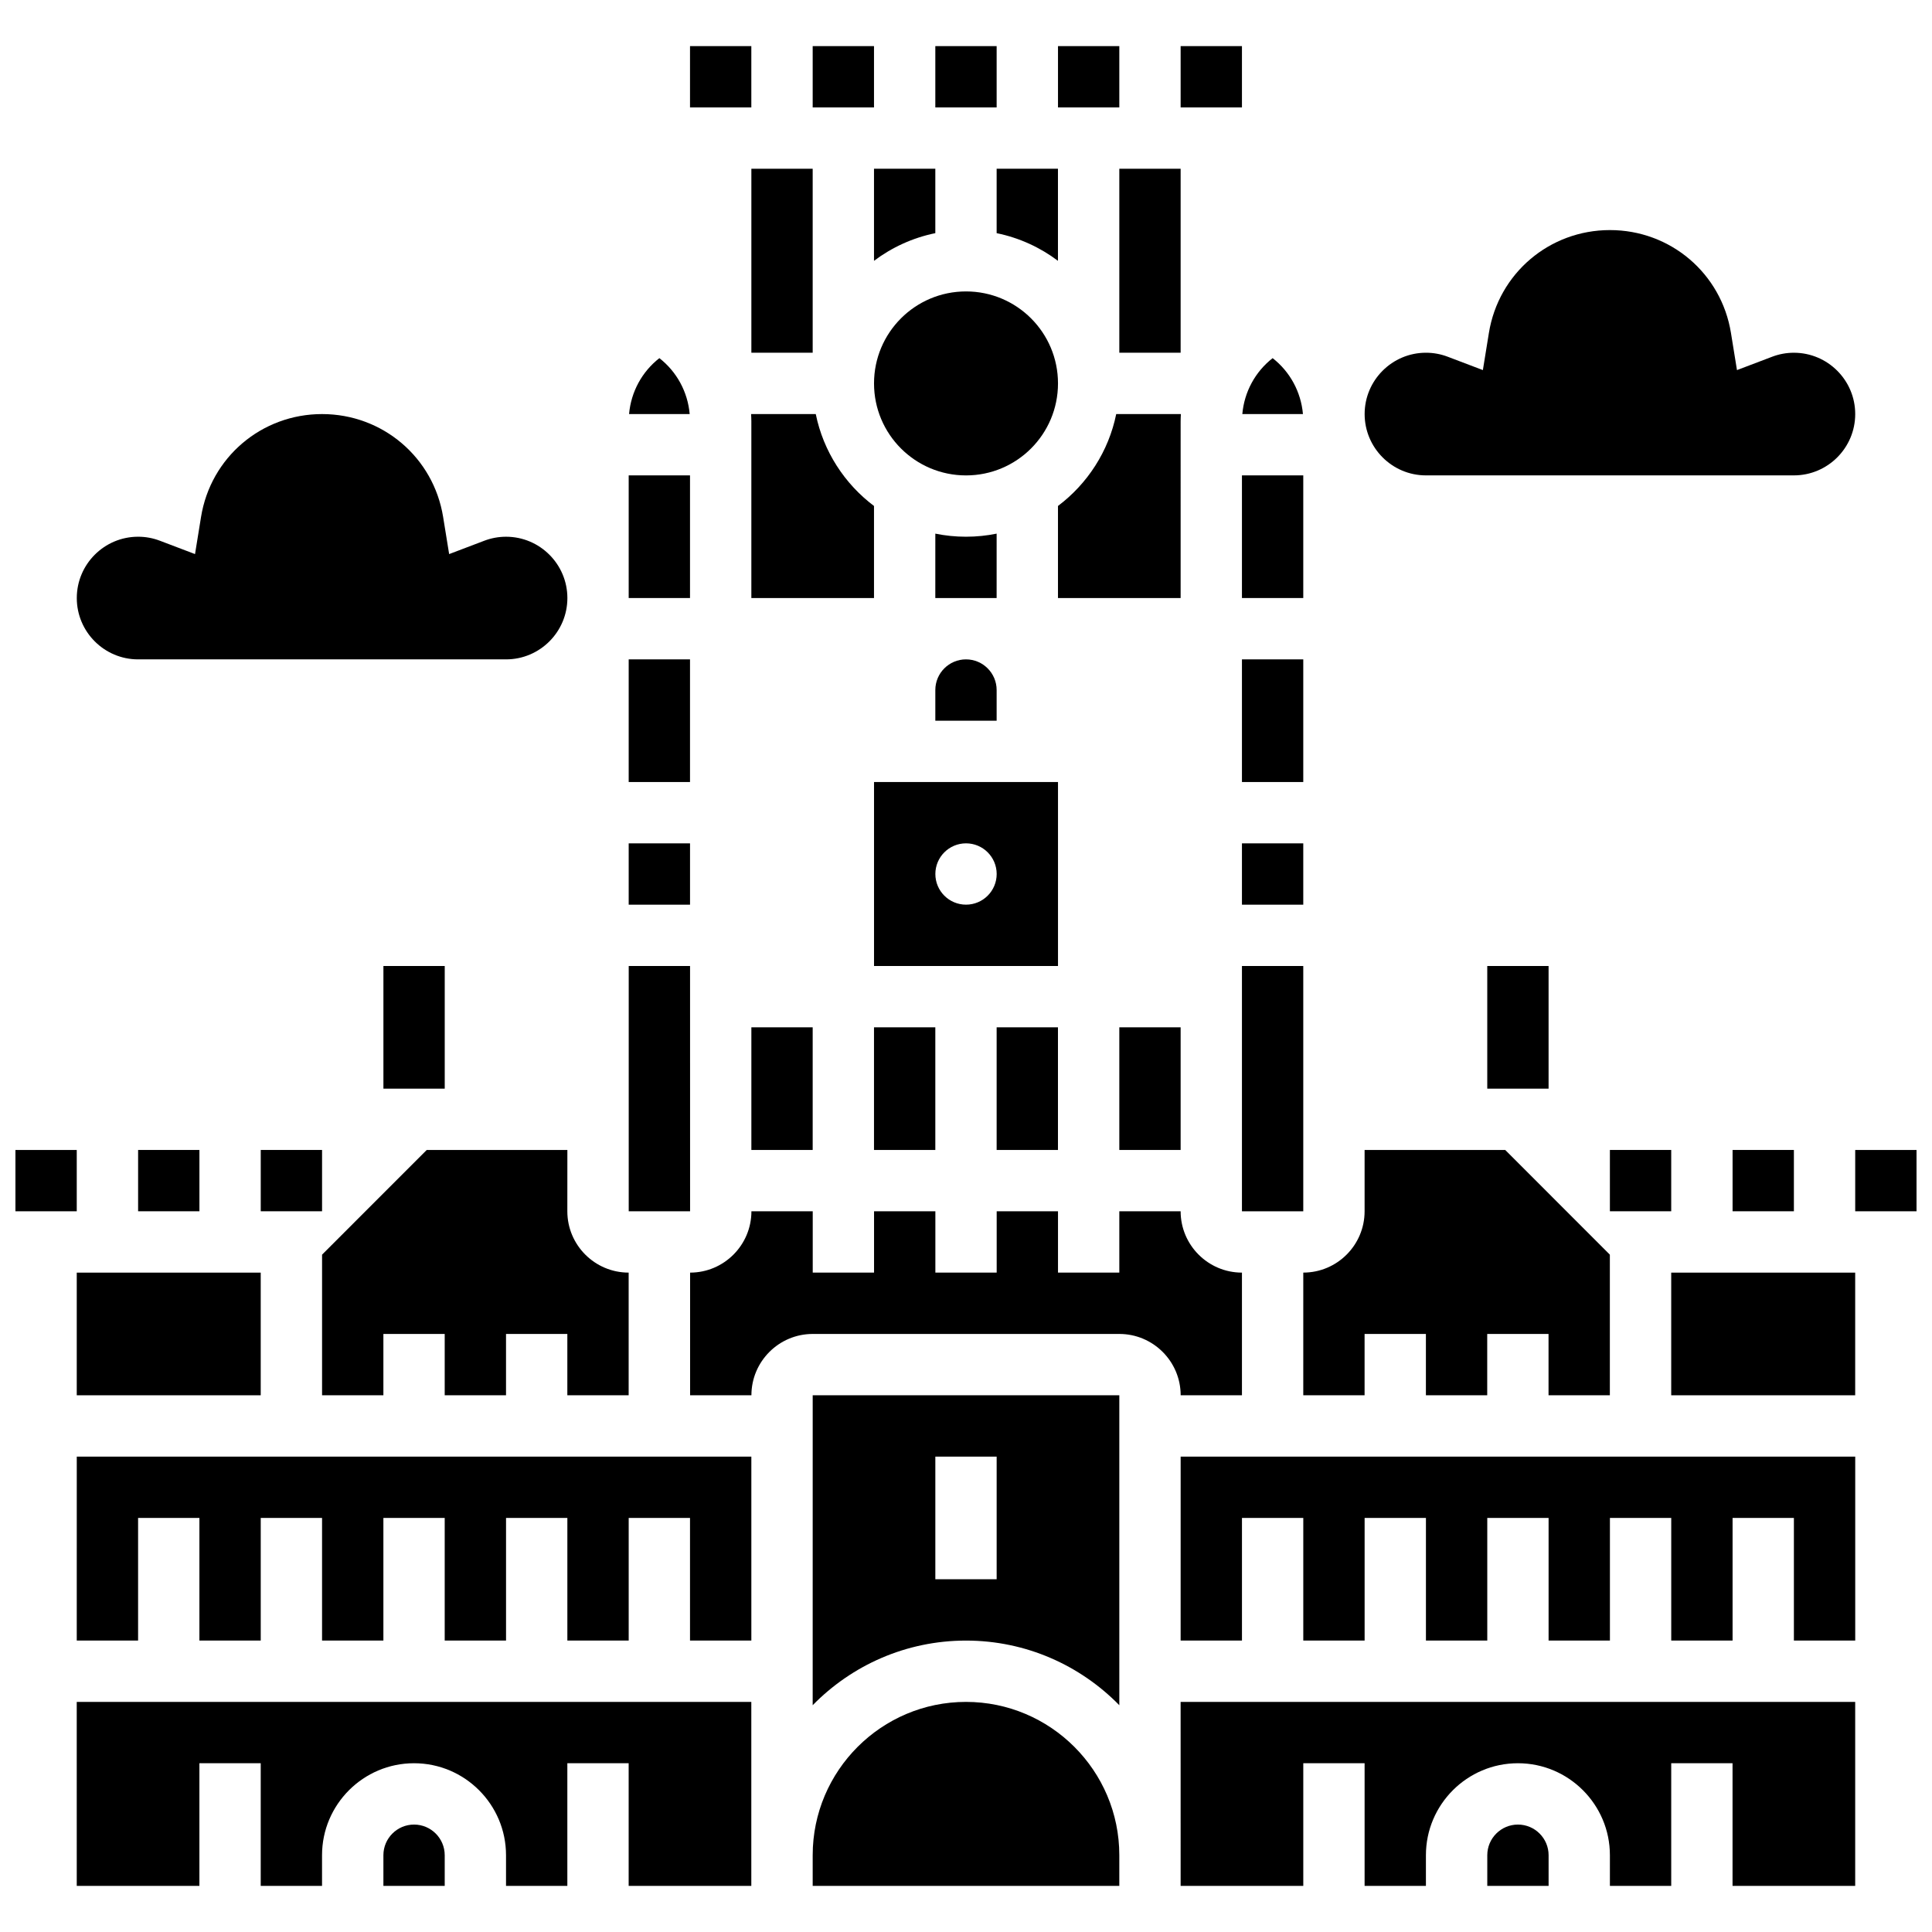 <?xml version="1.0" encoding="UTF-8"?>
<!-- Uploaded to: SVG Repo, www.svgrepo.com, Generator: SVG Repo Mixer Tools -->
<svg width="800px" height="800px" version="1.1" viewBox="144 144 512 512" xmlns="http://www.w3.org/2000/svg">
 <defs>
  <clipPath id="b">
   <path d="m635 448h16.902v18h-16.902z"/>
  </clipPath>
  <clipPath id="a">
   <path d="m148.09 448h16.906v18h-16.906z"/>
  </clipPath>
 </defs>
 <path d="m180.6 448.75h16.25v16.25h-16.25z"/>
 <path d="m213.1 448.75h16.25v16.25h-16.25z"/>
 <path d="m245.61 400h16.25v32.504h-16.25z"/>
 <path d="m310.61 318.74h16.25v32.504h-16.25z"/>
 <g clip-path="url(#b)">
  <path d="m635.65 448.75h16.25v16.25h-16.25z"/>
 </g>
 <path d="m603.15 448.75h16.25v16.25h-16.25z"/>
 <path d="m570.64 448.75h16.25v16.25h-16.25z"/>
 <g clip-path="url(#a)">
  <path d="m148.09 448.75h16.25v16.25h-16.25z"/>
 </g>
 <path d="m538.14 400h16.25v32.504h-16.25z"/>
 <path d="m473.13 318.74h16.25v32.504h-16.25z"/>
 <path d="m326.86 156.22h16.25v16.25h-16.25z"/>
 <path d="m359.37 156.22h16.25v16.25h-16.25z"/>
 <path d="m456.88 156.22h16.25v16.25h-16.25z"/>
 <path d="m424.38 156.22h16.25v16.25h-16.25z"/>
 <path d="m391.87 156.22h16.25v16.25h-16.25z"/>
 <path d="m408.12 416.25h16.25v32.504h-16.25z"/>
 <path d="m408.12 205.79c6.004 1.223 11.523 3.773 16.25 7.332v-24.402h-16.25z"/>
 <path d="m375.62 213.12c4.727-3.555 10.25-6.109 16.25-7.332v-17.07h-16.25z"/>
 <path d="m424.38 245.61c0 13.465-10.914 24.379-24.375 24.379-13.465 0-24.379-10.914-24.379-24.379 0-13.465 10.914-24.379 24.379-24.379 13.461 0 24.375 10.914 24.375 24.379"/>
 <path d="m424.38 351.24h-48.754v48.754h48.754zm-24.375 32.504c-4.488 0-8.125-3.637-8.125-8.125 0-4.488 3.637-8.125 8.125-8.125s8.125 3.637 8.125 8.125c0 4.488-3.641 8.125-8.125 8.125z"/>
 <path d="m408.12 285.42c-2.625 0.535-5.344 0.816-8.125 0.816s-5.5-0.281-8.125-0.816l-0.004 17.07h16.25z"/>
 <path d="m375.62 278.09c-7.793-5.863-13.418-14.461-15.434-24.355h-17.137c0.031 0.637 0.066 1.273 0.066 1.918v46.84h32.504z"/>
 <path d="m343.12 188.72h16.25v48.754h-16.25z"/>
 <path d="m391.87 334.99h16.25v-8.125c0-4.481-3.644-8.125-8.125-8.125-4.481 0-8.125 3.644-8.125 8.125z"/>
 <path d="m375.62 416.25h16.25v32.504h-16.25z"/>
 <path d="m440.63 416.25h16.25v32.504h-16.25z"/>
 <path d="m481.26 238.91c-4.598 3.594-7.508 8.918-8.031 14.816h16.066c-0.527-5.898-3.438-11.223-8.035-14.816z"/>
 <path d="m473.13 269.98h16.25v32.504h-16.25z"/>
 <path d="m521.89 269.98h97.512c8.961 0 16.25-7.293 16.25-16.25 0-8.961-7.293-16.25-16.25-16.25-1.984 0-3.922 0.355-5.769 1.059l-9.316 3.539-1.594-9.84c-2.555-15.801-16.043-27.266-32.074-27.266s-29.52 11.465-32.078 27.262l-1.594 9.84-9.316-3.539c-1.844-0.703-3.785-1.059-5.769-1.059-8.961 0-16.25 7.293-16.25 16.25 0 8.961 7.289 16.254 16.25 16.254z"/>
 <path d="m489.38 513.76h16.25v-16.25h16.25v16.25h16.25v-16.25h16.25v16.25h16.25v-37.262l-27.73-27.746h-37.266v16.25c0 8.961-7.293 16.25-16.25 16.25z"/>
 <path d="m440.63 188.72h16.25v48.754h-16.25z"/>
 <path d="m456.88 255.65c0-0.645 0.035-1.281 0.066-1.918h-17.137c-2.016 9.895-7.641 18.492-15.434 24.355v24.402h32.504z"/>
 <path d="m473.13 367.5h16.25v16.25h-16.25z"/>
 <path d="m473.13 400h16.25v65.008h-16.25z"/>
 <path d="m180.6 318.74h97.512c8.961 0 16.25-7.293 16.25-16.25 0-8.961-7.293-16.25-16.25-16.25-1.984 0-3.922 0.355-5.769 1.059l-9.316 3.539-1.594-9.84c-2.555-15.797-16.047-27.266-32.078-27.266s-29.52 11.465-32.078 27.262l-1.594 9.84-9.316-3.539c-1.844-0.703-3.781-1.059-5.766-1.059-8.961 0-16.25 7.293-16.25 16.25-0.004 8.965 7.289 16.254 16.25 16.254z"/>
 <path d="m400 595.02c-22.402 0-40.629 18.227-40.629 40.629v8.125h81.258v-8.125c0-22.402-18.227-40.629-40.629-40.629z"/>
 <path d="m359.37 595.9c10.332-10.559 24.727-17.129 40.633-17.129s30.297 6.57 40.629 17.129v-82.137h-81.258zm32.504-65.883h16.25v32.504h-16.25z"/>
 <path d="m164.34 578.77h16.254v-32.504h16.25v32.504h16.254v-32.504h16.25v32.504h16.254v-32.504h16.25v32.504h16.254v-32.504h16.25v32.504h16.254v-32.504h16.25v32.504h16.254v-48.754h-178.77z"/>
 <path d="m473.13 513.76v-32.504c-8.961 0-16.25-7.293-16.25-16.25h-16.25v16.25h-16.25v-16.25h-16.25v16.25h-16.25v-16.25h-16.25v16.25h-16.25v-16.25h-16.25c0 8.961-7.293 16.25-16.25 16.25v32.504h16.25c0-8.961 7.293-16.25 16.25-16.25h81.258c8.961 0 16.25 7.293 16.25 16.25z"/>
 <path d="m546.27 627.53c-4.481 0-8.125 3.644-8.125 8.125v8.125h16.25v-8.125c0-4.481-3.644-8.125-8.125-8.125z"/>
 <path d="m456.88 578.77h16.254v-32.504h16.25v32.504h16.254v-32.504h16.25v32.504h16.254v-32.504h16.25v32.504h16.254v-32.504h16.25v32.504h16.254v-32.504h16.25v32.504h16.254v-48.754h-178.77z"/>
 <path d="m586.89 481.26h48.754v32.504h-48.754z"/>
 <path d="m164.34 643.78h32.504v-32.504h16.25v32.504h16.25v-8.125c0-13.441 10.934-24.379 24.379-24.379 13.441 0 24.379 10.938 24.379 24.379v8.125h16.25v-32.504h16.25v32.504h32.504v-48.754h-178.77z"/>
 <path d="m456.88 643.78h32.504v-32.504h16.25v32.504h16.25v-8.125c0-13.441 10.934-24.379 24.379-24.379 13.441 0 24.379 10.938 24.379 24.379v8.125h16.25v-32.504h16.25v32.504h32.504v-48.754h-178.77z"/>
 <path d="m318.74 238.91c-4.598 3.594-7.508 8.918-8.031 14.816h16.066c-0.523-5.898-3.434-11.223-8.035-14.816z"/>
 <path d="m310.61 269.98h16.25v32.504h-16.25z"/>
 <path d="m326.88 465.01-0.008-65.008h-16.254v65.008h16.25 0.012z"/>
 <path d="m253.73 627.53c-4.481 0-8.125 3.644-8.125 8.125v8.125h16.25v-8.125c0-4.481-3.644-8.125-8.125-8.125z"/>
 <path d="m343.12 416.25h16.25v32.504h-16.25z"/>
 <path d="m310.61 367.5h16.254v16.25h-16.254z"/>
 <path d="m164.34 481.26h48.754v32.504h-48.754z"/>
 <path d="m294.36 448.75h-37.266l-27.742 27.746v37.262h16.25v-16.25h16.25v16.25h16.25v-16.25h16.25v16.25h16.25v-32.504c-8.961 0-16.25-7.293-16.25-16.25z"/>
</svg>